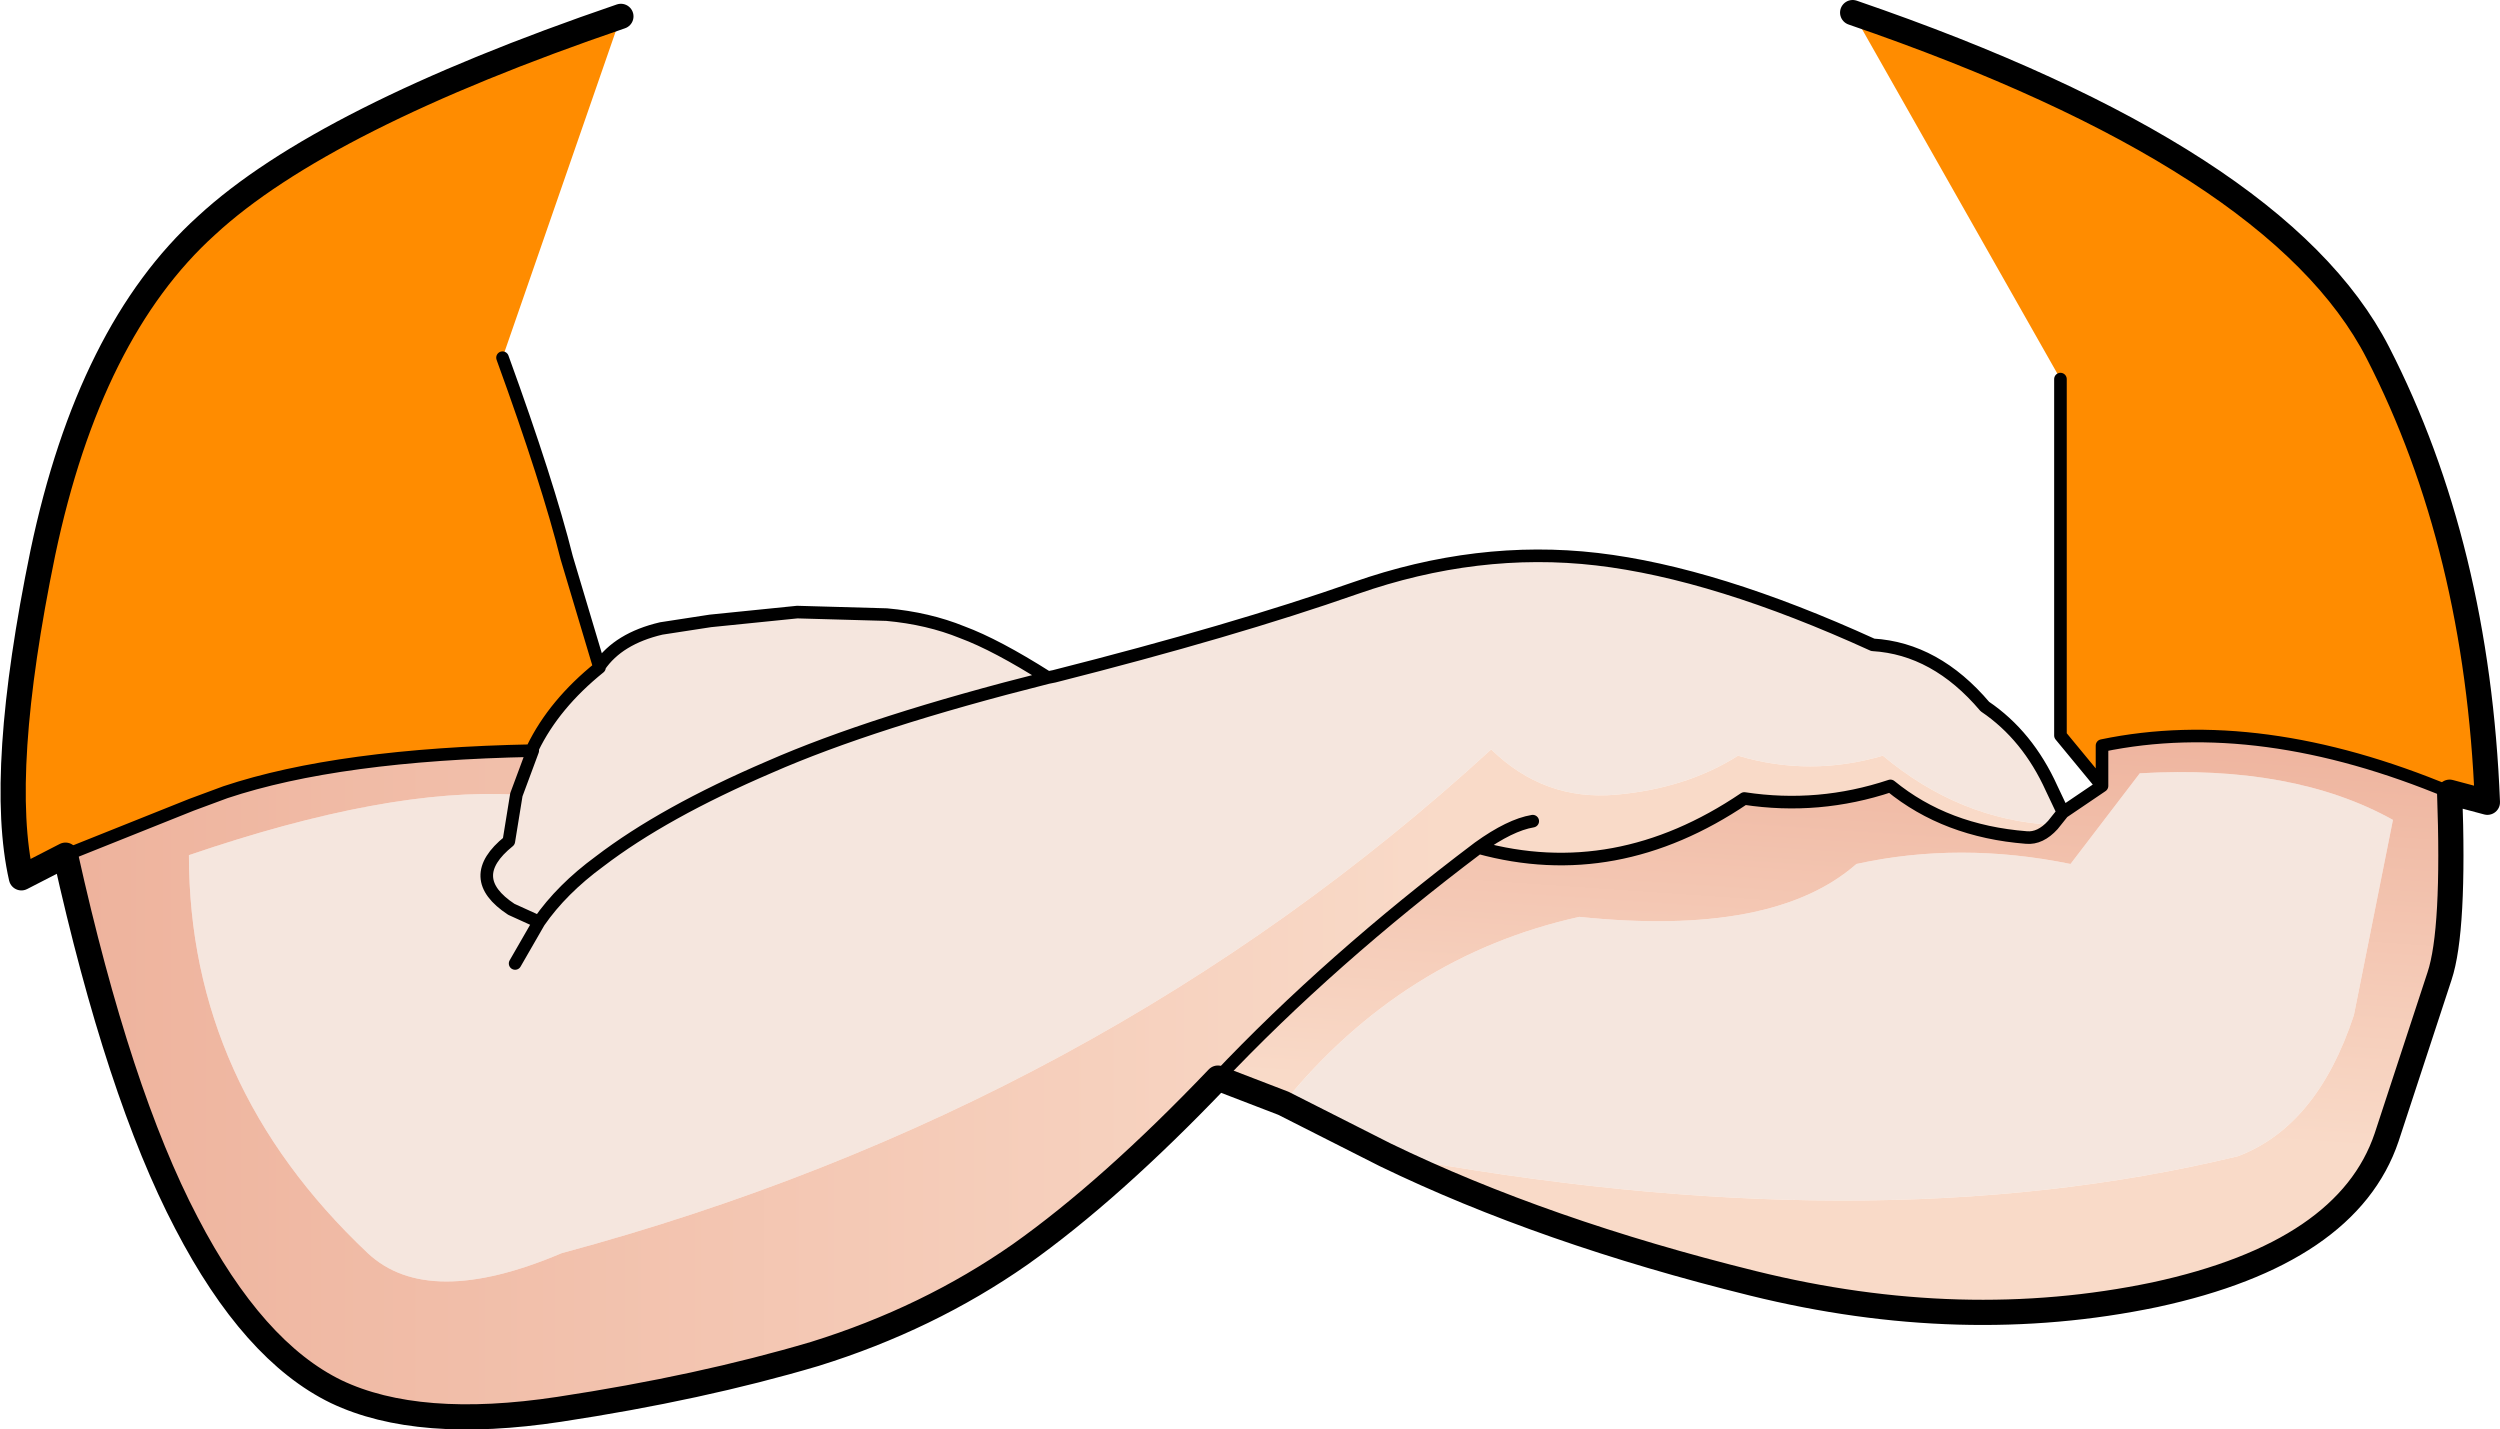 <?xml version="1.0" encoding="UTF-8" standalone="no"?>
<svg xmlns:xlink="http://www.w3.org/1999/xlink" height="56.75px" width="99.25px" xmlns="http://www.w3.org/2000/svg">
  <g transform="matrix(1.0, 0.0, 0.0, 1.0, 49.9, 82.2)">
    <path d="M5.1 -36.35 L1.05 -38.4 Q5.8 -44.25 12.8 -45.8 20.5 -45.0 23.8 -47.9 27.9 -48.8 32.3 -47.9 L35.05 -51.5 Q41.15 -51.85 45.1 -49.65 L43.55 -41.9 Q42.1 -37.5 38.95 -36.3 24.3 -32.75 5.1 -36.35 M-26.1 -55.7 L-26.1 -55.75 Q-25.35 -56.85 -23.65 -57.25 L-21.7 -57.55 -18.25 -57.9 -14.7 -57.8 Q-13.05 -57.65 -11.7 -57.1 -10.35 -56.6 -8.3 -55.3 L-8.05 -55.35 Q-0.95 -57.15 3.9 -58.85 8.75 -60.55 13.5 -60.0 18.2 -59.45 24.45 -56.6 26.95 -56.45 28.9 -54.15 30.6 -53.0 31.55 -50.9 L32.0 -49.95 31.6 -49.45 Q27.9 -49.65 24.85 -52.2 21.95 -51.35 19.1 -52.2 17.05 -50.9 14.25 -50.65 11.4 -50.4 9.3 -52.45 -6.25 -38.2 -27.6 -32.45 -32.9 -30.2 -35.3 -32.45 -42.4 -39.15 -42.4 -48.25 -34.5 -50.95 -29.4 -50.65 L-28.75 -52.4 -28.75 -52.5 Q-27.9 -54.25 -26.1 -55.7 M-29.4 -50.65 L-29.7 -48.8 Q-31.5 -47.35 -29.6 -46.1 L-28.5 -45.6 Q-27.6 -46.9 -26.1 -48.0 -23.55 -49.95 -19.35 -51.75 -15.25 -53.55 -8.3 -55.3 -15.25 -53.55 -19.35 -51.75 -23.55 -49.95 -26.1 -48.0 -27.6 -46.9 -28.5 -45.6 L-29.45 -43.95 -28.5 -45.6 -29.6 -46.1 Q-31.5 -47.35 -29.7 -48.8 L-29.4 -50.65" fill="#f5e6de" fill-rule="evenodd" stroke="none"/>
    <path d="M23.65 -81.7 Q40.55 -75.9 44.5 -68.2 48.45 -60.5 48.85 -50.35 L47.35 -50.75 Q39.8 -53.9 33.55 -52.6 L33.55 -51.0 31.9 -53.0 31.9 -67.15 23.65 -81.7 M-47.3 -48.25 L-49.05 -47.35 Q-50.0 -51.5 -48.2 -60.25 -46.35 -69.05 -41.7 -73.25 -37.1 -77.5 -25.25 -81.55 L-29.95 -68.0 Q-28.15 -63.05 -27.4 -60.05 L-26.1 -55.7 Q-27.9 -54.25 -28.75 -52.5 L-28.75 -52.4 Q-36.45 -52.25 -40.95 -50.75 L-42.3 -50.25 -47.3 -48.25 -47.3 -48.3 -47.3 -48.25" fill="#ff8c00" fill-rule="evenodd" stroke="none"/>
    <path d="M-1.55 -39.4 Q-5.8 -34.95 -9.4 -32.4 -13.05 -29.85 -17.55 -28.45 -22.1 -27.1 -27.7 -26.25 -33.3 -25.4 -36.55 -26.95 -39.85 -28.55 -42.5 -33.65 -45.2 -38.8 -47.3 -48.25 L-42.3 -50.25 -40.95 -50.75 Q-36.45 -52.25 -28.75 -52.4 L-29.4 -50.65 Q-34.5 -50.95 -42.4 -48.25 -42.4 -39.15 -35.3 -32.45 -32.9 -30.2 -27.6 -32.45 -6.25 -38.2 9.3 -52.45 11.4 -50.4 14.25 -50.65 17.05 -50.9 19.1 -52.2 21.95 -51.35 24.85 -52.2 27.9 -49.65 31.6 -49.45 31.1 -48.9 30.55 -48.95 27.35 -49.2 25.15 -51.0 22.3 -50.05 19.35 -50.5 14.25 -47.05 8.8 -48.55 2.9 -44.1 -1.55 -39.4 M10.95 -49.6 Q10.05 -49.45 8.8 -48.55 10.05 -49.45 10.95 -49.6" fill="url(#gradient0)" fill-rule="evenodd" stroke="none"/>
    <path d="M47.35 -50.75 Q47.55 -45.25 46.95 -43.45 L44.85 -37.05 Q43.3 -32.45 35.65 -30.8 28.0 -29.2 19.7 -31.25 11.4 -33.3 5.1 -36.35 24.3 -32.75 38.95 -36.3 42.1 -37.5 43.55 -41.9 L45.1 -49.65 Q41.15 -51.85 35.05 -51.5 L32.3 -47.9 Q27.9 -48.8 23.8 -47.9 20.5 -45.0 12.8 -45.8 5.8 -44.25 1.05 -38.4 L-1.55 -39.4 Q2.9 -44.1 8.8 -48.55 14.25 -47.05 19.35 -50.5 22.3 -50.05 25.15 -51.0 27.35 -49.2 30.55 -48.95 31.1 -48.9 31.6 -49.45 L32.0 -49.95 33.55 -51.0 33.55 -52.6 Q39.8 -53.9 47.35 -50.75" fill="url(#gradient1)" fill-rule="evenodd" stroke="none"/>
    <path d="M-29.95 -68.0 Q-28.15 -63.05 -27.4 -60.05 L-26.1 -55.7 -26.1 -55.75 Q-25.35 -56.85 -23.65 -57.25 L-21.7 -57.55 -18.25 -57.9 -14.7 -57.8 Q-13.05 -57.65 -11.7 -57.1 -10.35 -56.6 -8.3 -55.3 L-8.05 -55.35 Q-0.95 -57.15 3.9 -58.85 8.75 -60.55 13.5 -60.0 18.2 -59.45 24.45 -56.6 26.95 -56.45 28.9 -54.15 30.6 -53.0 31.55 -50.9 L32.0 -49.95 33.55 -51.0 31.9 -53.0 31.9 -67.15 M31.6 -49.45 L32.0 -49.95 M47.35 -50.75 Q39.8 -53.9 33.55 -52.6 L33.55 -51.0 M31.6 -49.45 Q31.1 -48.9 30.55 -48.95 27.35 -49.2 25.15 -51.0 22.3 -50.05 19.35 -50.5 14.25 -47.05 8.8 -48.55 2.9 -44.1 -1.55 -39.4 M8.8 -48.55 Q10.05 -49.45 10.95 -49.6 M-28.75 -52.4 L-28.75 -52.5 Q-27.9 -54.25 -26.1 -55.7 M-29.4 -50.65 L-28.75 -52.4 Q-36.45 -52.25 -40.95 -50.75 L-42.3 -50.25 -47.3 -48.25 -47.3 -48.3 -47.3 -48.25 M-8.3 -55.3 Q-15.25 -53.55 -19.35 -51.75 -23.55 -49.95 -26.1 -48.0 -27.6 -46.9 -28.5 -45.6 L-29.45 -43.95 M-28.5 -45.6 L-29.6 -46.1 Q-31.5 -47.35 -29.7 -48.8 L-29.4 -50.65" fill="none" stroke="#000000" stroke-linecap="round" stroke-linejoin="round" stroke-width="0.5"/>
    <path d="M23.65 -81.7 Q40.55 -75.9 44.5 -68.2 48.45 -60.5 48.85 -50.35 L47.35 -50.75 Q47.55 -45.25 46.95 -43.45 L44.85 -37.05 Q43.3 -32.45 35.65 -30.8 28.0 -29.2 19.7 -31.25 11.4 -33.3 5.1 -36.35 L1.05 -38.4 -1.55 -39.4 Q-5.8 -34.95 -9.4 -32.4 -13.05 -29.85 -17.55 -28.45 -22.1 -27.1 -27.7 -26.25 -33.3 -25.4 -36.55 -26.95 -39.85 -28.55 -42.5 -33.65 -45.2 -38.8 -47.3 -48.25 L-49.05 -47.35 Q-50.0 -51.5 -48.2 -60.25 -46.35 -69.05 -41.7 -73.25 -37.1 -77.5 -25.25 -81.55" fill="none" stroke="#000000" stroke-linecap="round" stroke-linejoin="round" stroke-width="1.0"/>
  </g>
  <defs>
    <linearGradient gradientTransform="matrix(-0.033, 0.0, 0.0, -0.014, -19.55, -40.9)" gradientUnits="userSpaceOnUse" id="gradient0" spreadMethod="pad" x1="-819.2" x2="819.2">
      <stop offset="0.0" stop-color="#f9dac8"/>
      <stop offset="1.0" stop-color="#eeb39d"/>
    </linearGradient>
    <linearGradient gradientTransform="matrix(9.0E-4, -0.01, 0.029, 0.002, 23.4, -46.25)" gradientUnits="userSpaceOnUse" id="gradient1" spreadMethod="pad" x1="-819.2" x2="819.2">
      <stop offset="0.0" stop-color="#f9dac8"/>
      <stop offset="1.0" stop-color="#eeb39d"/>
    </linearGradient>
  </defs>
</svg>

